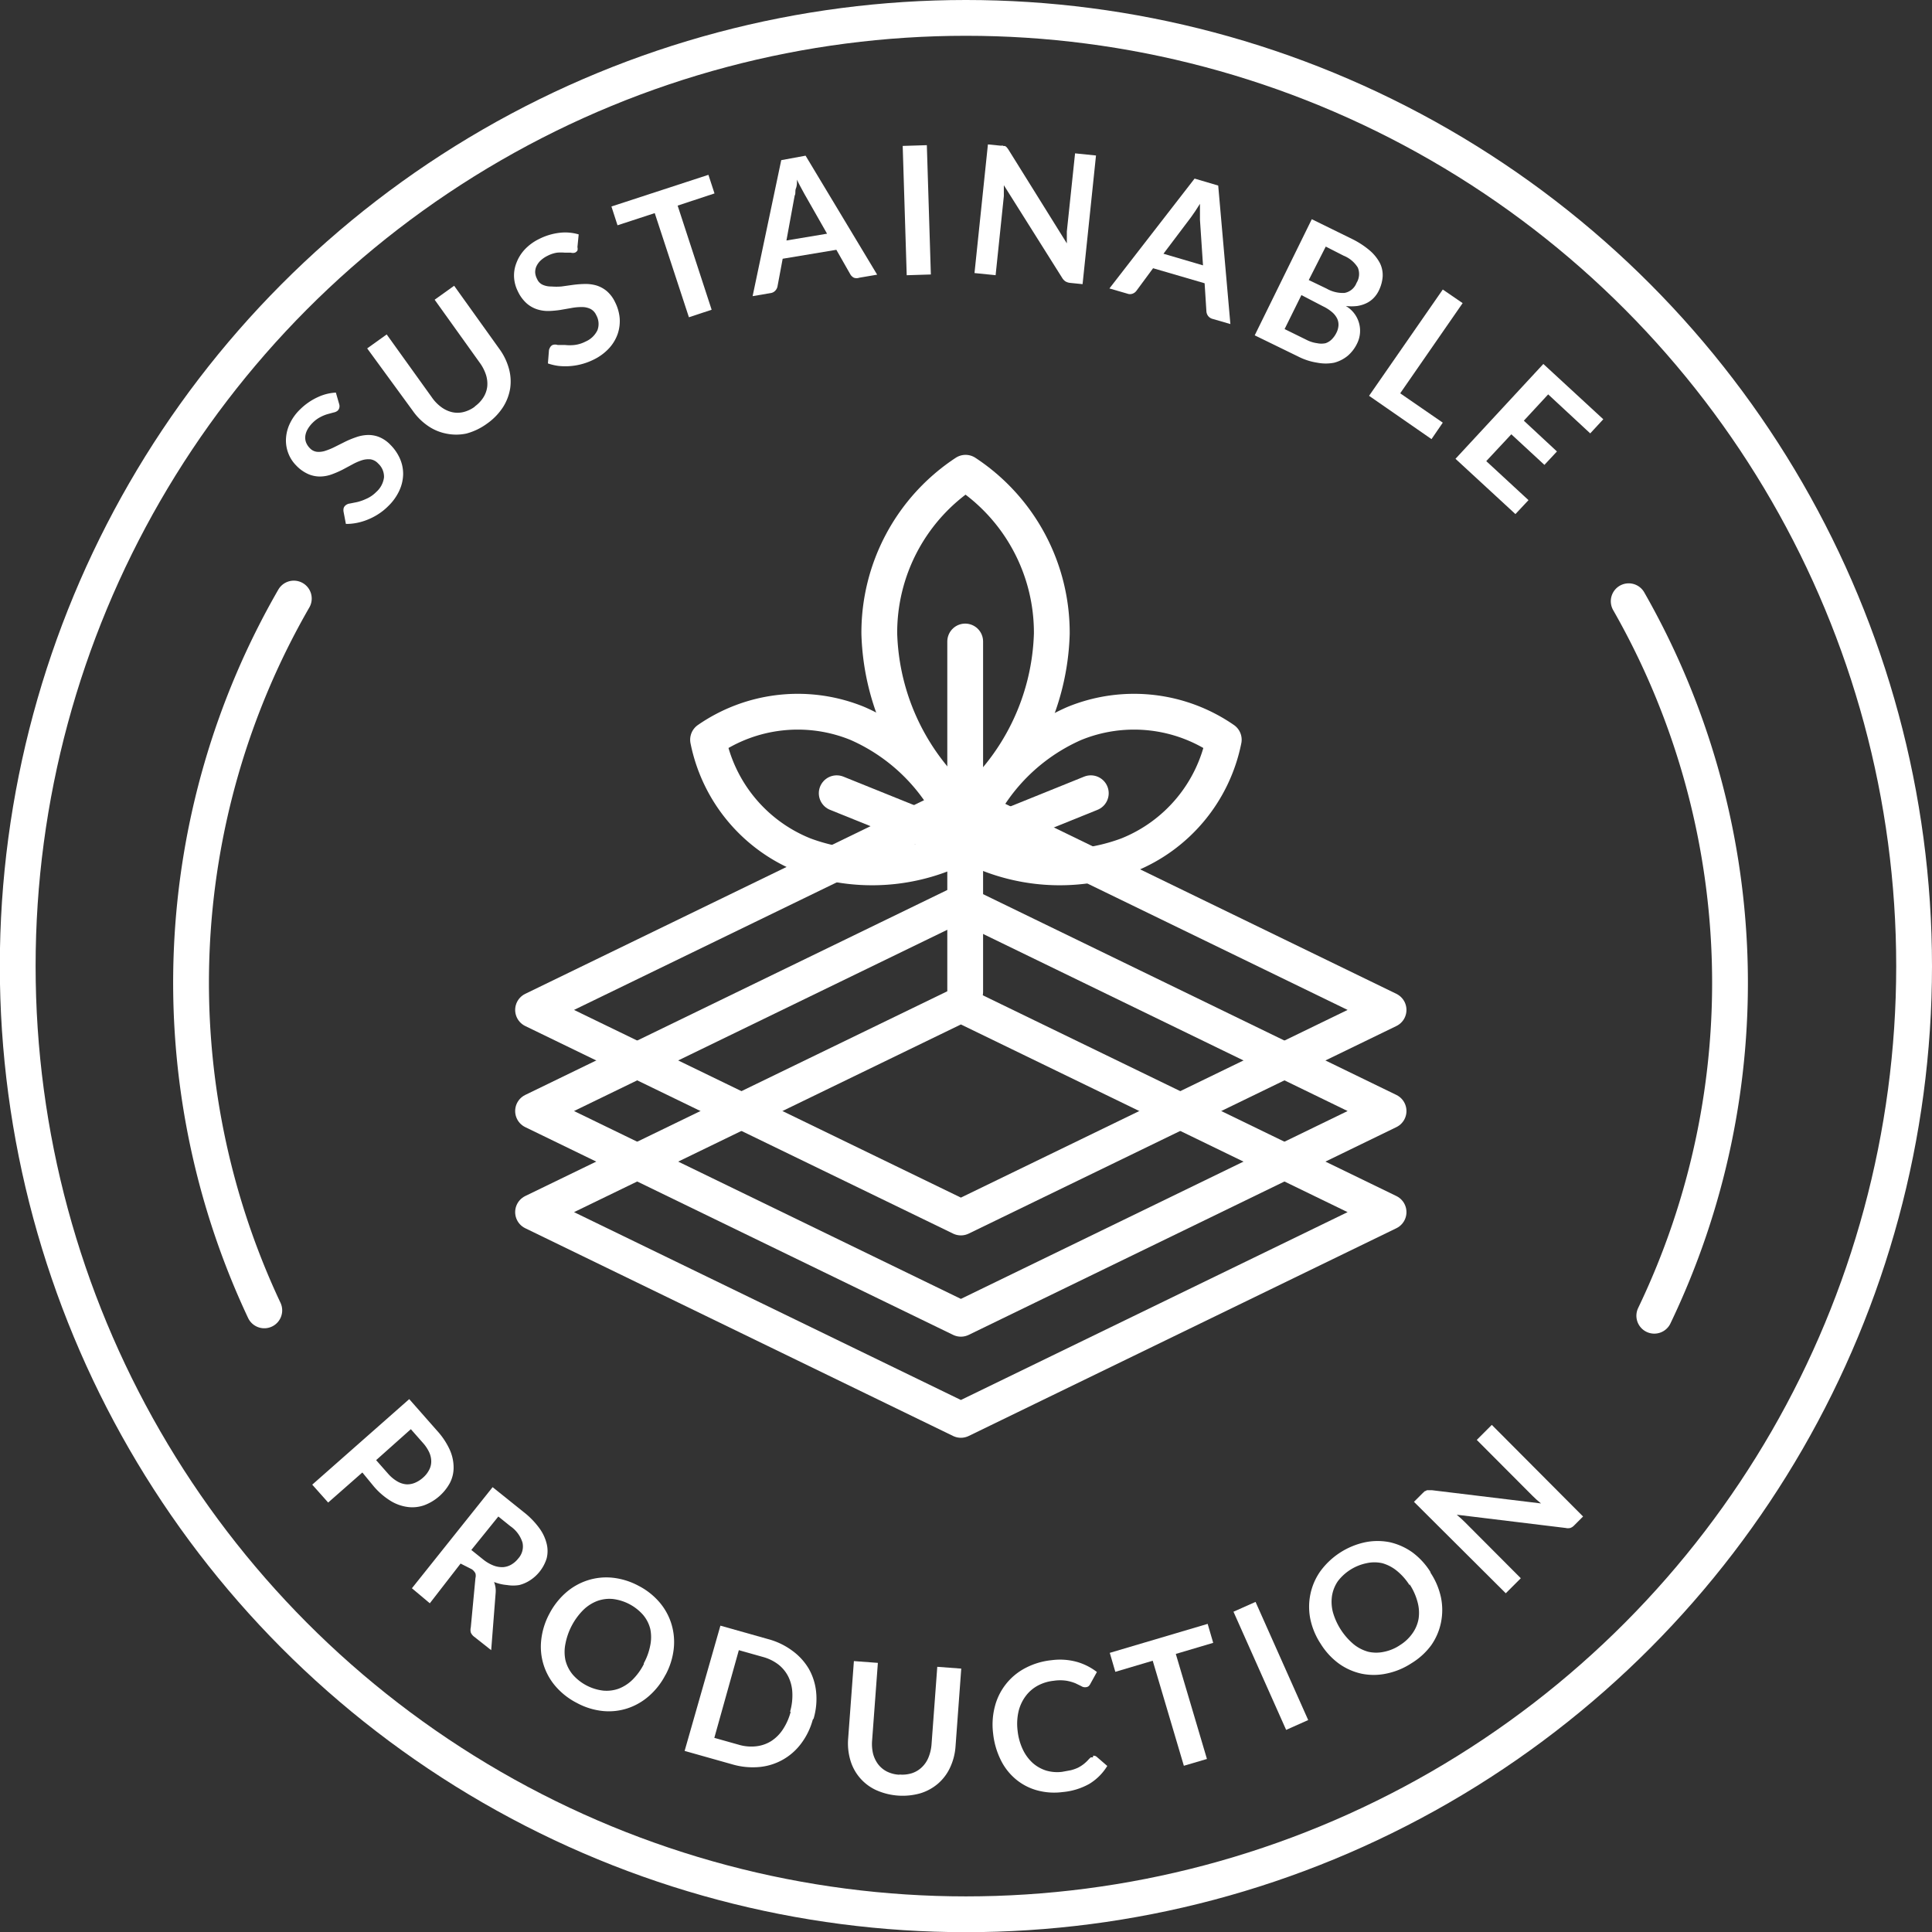 <svg id="Layer_1" data-name="Layer 1" xmlns="http://www.w3.org/2000/svg" viewBox="0 0 107.97 107.97"><rect x="0" y="0" width="107.97" height="107.97" fill="#333333" stroke="none"/><defs><style>.cls-1,.cls-2{fill:none;stroke:#fff;stroke-width:2px;}.cls-1{stroke-miterlimit:10;}.cls-2{stroke-linecap:round;stroke-linejoin:round;}.cls-3{fill:#fff;}</style></defs><title>banner2</title><circle class="cls-1" cx="53.98" cy="53.99" r="52.99"/><polygon class="cls-2" points="53.7 79.35 29.79 67.74 53.7 56.14 77.6 67.74 53.7 79.35"/><polygon class="cls-2" points="53.7 73.7 29.79 62.09 53.7 50.48 77.6 62.09 53.7 73.7"/><polygon class="cls-2" points="53.7 68.04 29.79 56.44 53.7 44.83 77.6 56.44 53.7 68.04"/><path class="cls-2" d="M99.94,91.65a13.24,13.24,0,0,0,4.82-9.83,10.69,10.69,0,0,0-4.82-9,10.69,10.69,0,0,0-4.82,9A13.24,13.24,0,0,0,99.94,91.65Z" transform="translate(-45.98 -46.4)"/><path class="cls-2" d="M100,93.55a10.89,10.89,0,0,0,9,.64,8.8,8.8,0,0,0,5.37-6.45,8.81,8.81,0,0,0-8.35-.91A10.9,10.9,0,0,0,100,93.55Z" transform="translate(-45.98 -46.4)"/><path class="cls-2" d="M99.92,93.55a10.89,10.89,0,0,1-9,.64,8.8,8.8,0,0,1-5.37-6.45,8.81,8.81,0,0,1,8.35-.91A10.9,10.9,0,0,1,99.92,93.55Z" transform="translate(-45.98 -46.4)"/><line class="cls-2" x1="53.94" y1="35.85" x2="53.94" y2="55.43"/><line class="cls-2" x1="53.98" y1="47.15" x2="60.96" y2="44.33"/><line class="cls-2" x1="53.75" y1="47.15" x2="46.76" y2="44.33"/><path class="cls-2" d="M137,80a43,43,0,0,1,1.43,39.93" transform="translate(-45.98 -46.4)"/><path class="cls-2" d="M60.75,119.63A43,43,0,0,1,62.4,79.85" transform="translate(-45.98 -46.4)"/><path class="cls-3" d="M66.23,128.69l-1.91,1.68-.89-1,5.42-4.78,1.56,1.77a4.1,4.1,0,0,1,.7,1.05,2.43,2.43,0,0,1,.22,1,1.86,1.86,0,0,1-.21.87,2.72,2.72,0,0,1-1.43,1.24,2,2,0,0,1-.91.1,2.42,2.42,0,0,1-.95-.33,4,4,0,0,1-.95-.81ZM67,128l.67.76a2.09,2.09,0,0,0,.5.42,1.21,1.21,0,0,0,.5.17,1.09,1.09,0,0,0,.49-.08,1.6,1.6,0,0,0,.47-.3,1.43,1.43,0,0,0,.33-.42,1,1,0,0,0,.12-.47,1.24,1.24,0,0,0-.11-.51,2.16,2.16,0,0,0-.36-.54l-.67-.76Z" transform="translate(-45.98 -46.4)"/><path class="cls-3" d="M71.72,133.78,70,136l-1-.84,4.51-5.65,1.72,1.38a4.52,4.52,0,0,1,.89.91,2.45,2.45,0,0,1,.41.87,1.69,1.69,0,0,1,0,.82,2.25,2.25,0,0,1-.4.75,2.22,2.22,0,0,1-.52.47,2,2,0,0,1-.61.27,2.08,2.08,0,0,1-.68,0,2.55,2.55,0,0,1-.73-.17,1.34,1.34,0,0,1,.09.6l-.25,3.21-.95-.75a.57.57,0,0,1-.19-.24.59.59,0,0,1,0-.28l.26-2.76a.51.51,0,0,0,0-.26.63.63,0,0,0-.2-.23Zm.6-.76.66.53a2.19,2.19,0,0,0,.58.34,1.35,1.35,0,0,0,.53.09,1.06,1.06,0,0,0,.46-.14,1.37,1.37,0,0,0,.39-.34,1,1,0,0,0,.24-.89,1.73,1.73,0,0,0-.68-.92l-.67-.54Z" transform="translate(-45.98 -46.4)"/><path class="cls-3" d="M83.17,140a4,4,0,0,1-.92,1.18,3.47,3.47,0,0,1-1.2.69,3.36,3.36,0,0,1-1.38.15,3.87,3.87,0,0,1-1.45-.45,3.94,3.94,0,0,1-1.2-.94,3.38,3.38,0,0,1-.79-2.61,4,4,0,0,1,.45-1.43,4.06,4.06,0,0,1,.92-1.18,3.45,3.45,0,0,1,1.21-.69,3.41,3.41,0,0,1,1.39-.15,3.93,3.93,0,0,1,1.46.45,3.87,3.87,0,0,1,1.19.94,3.39,3.39,0,0,1,.66,1.22,3.46,3.46,0,0,1,.12,1.38,4,4,0,0,1-.45,1.43m-1.22-.64a3.41,3.41,0,0,0,.36-1,2.29,2.29,0,0,0,0-.92,1.94,1.94,0,0,0-.4-.78,2.68,2.68,0,0,0-1.69-.89,2,2,0,0,0-.87.11,2.28,2.28,0,0,0-.78.5,3.64,3.64,0,0,0-1,1.89,2.24,2.24,0,0,0,0,.92A2,2,0,0,0,78,140a2.68,2.68,0,0,0,1.69.88,2,2,0,0,0,.87-.11,2.27,2.27,0,0,0,.77-.5,3.39,3.39,0,0,0,.63-.87" transform="translate(-45.98 -46.4)"/><path class="cls-3" d="M91.4,142.51a3.93,3.93,0,0,1-.65,1.33,3.28,3.28,0,0,1-2.34,1.31A4.07,4.07,0,0,1,86.9,145l-2.66-.75,2-7,2.66.75a4,4,0,0,1,1.37.66,3.36,3.36,0,0,1,.91,1,3.28,3.28,0,0,1,.41,1.3,3.9,3.9,0,0,1-.14,1.48m-1.32-.37a3.27,3.27,0,0,0,.13-1.07,2.24,2.24,0,0,0-.22-.89,2,2,0,0,0-.55-.68,2.49,2.49,0,0,0-.87-.43l-1.35-.38-1.37,4.9,1.35.38a2.47,2.47,0,0,0,1,.09,2,2,0,0,0,.83-.29,2.21,2.21,0,0,0,.65-.65,3.28,3.28,0,0,0,.44-1" transform="translate(-45.98 -46.4)"/><path class="cls-3" d="M96.25,145.57a1.79,1.79,0,0,0,.71-.08,1.45,1.45,0,0,0,.54-.33,1.57,1.57,0,0,0,.37-.55,2.41,2.41,0,0,0,.17-.74l.32-4.32,1.34.1L99.38,144a3.33,3.33,0,0,1-.3,1.17,2.67,2.67,0,0,1-.67.9,2.74,2.74,0,0,1-1,.55,3.63,3.63,0,0,1-2.49-.19,2.65,2.65,0,0,1-1.42-1.67,3.33,3.33,0,0,1-.12-1.21l.32-4.32,1.34.1-.32,4.31a2.38,2.38,0,0,0,.05.76,1.7,1.7,0,0,0,.28.59,1.45,1.45,0,0,0,.49.41,1.74,1.74,0,0,0,.69.18" transform="translate(-45.98 -46.4)"/><path class="cls-3" d="M107.07,144.52a.26.26,0,0,1,.2.06l.59.51a3,3,0,0,1-1,1,3.71,3.71,0,0,1-1.5.46,3.61,3.61,0,0,1-1.47-.11,3.15,3.15,0,0,1-1.18-.64,3.28,3.28,0,0,1-.82-1.08,4.37,4.37,0,0,1-.41-1.45,4,4,0,0,1,.1-1.51,3.36,3.36,0,0,1,1.7-2.14,4,4,0,0,1,1.47-.44,3.55,3.55,0,0,1,1.43.1,3.32,3.32,0,0,1,1.1.56l-.37.67a.5.5,0,0,1-.09.12.29.29,0,0,1-.17.06.37.37,0,0,1-.24-.06l-.33-.16a2.5,2.5,0,0,0-.49-.14,2.38,2.38,0,0,0-.72,0,2.41,2.41,0,0,0-.91.28,2.07,2.07,0,0,0-.67.59,2.32,2.32,0,0,0-.39.85,3.11,3.11,0,0,0-.05,1.08,3.24,3.24,0,0,0,.3,1.06,2.41,2.41,0,0,0,.55.74,2.08,2.08,0,0,0,.75.42,2.21,2.21,0,0,0,.88.07l.49-.09a2.3,2.3,0,0,0,.4-.14,2,2,0,0,0,.33-.21,2.27,2.27,0,0,0,.3-.29l.09-.08.12,0" transform="translate(-45.98 -46.4)"/><polygon class="cls-3" points="67.49 90.75 67.8 91.81 65.71 92.43 67.45 98.3 66.16 98.68 64.42 92.81 62.33 93.43 62.02 92.37 67.49 90.75"/><rect class="cls-3" x="116.33" y="135.87" width="1.35" height="7.23" transform="translate(-92.63 13.32) rotate(-24.02)"/><path class="cls-3" d="M125.93,134.3a4,4,0,0,1,.58,1.38,3.5,3.5,0,0,1,0,1.39,3.39,3.39,0,0,1-.55,1.28,3.87,3.87,0,0,1-1.1,1,4,4,0,0,1-1.41.58,3.38,3.38,0,0,1-1.4,0,3.42,3.42,0,0,1-1.26-.57,3.94,3.94,0,0,1-1-1.09,4,4,0,0,1-.58-1.38,3.47,3.47,0,0,1,0-1.39,3.42,3.42,0,0,1,.55-1.28,4.18,4.18,0,0,1,2.51-1.63,3.46,3.46,0,0,1,1.39,0,3.52,3.52,0,0,1,1.26.57,4,4,0,0,1,1,1.09m-1.16.75a3.31,3.31,0,0,0-.71-.81,2.25,2.25,0,0,0-.82-.43,2,2,0,0,0-.88,0,2.7,2.7,0,0,0-1.6,1,2,2,0,0,0-.33.82,2.31,2.31,0,0,0,.05.92,3.65,3.65,0,0,0,1.16,1.79,2.23,2.23,0,0,0,.82.42,2,2,0,0,0,.88,0,2.46,2.46,0,0,0,.9-.38,2.4,2.4,0,0,0,.7-.67,2,2,0,0,0,.33-.81,2.26,2.26,0,0,0-.06-.92,3.36,3.36,0,0,0-.45-1" transform="translate(-45.98 -46.4)"/><path class="cls-3" d="M125.63,129.73l.1-.05.11,0H126l6.1.74-.26-.22-.23-.22-3.1-3.11.84-.84,5.1,5.12-.49.49a.57.57,0,0,1-.22.15.59.59,0,0,1-.27,0l-6.08-.74.24.21.21.2,3.13,3.14-.84.84L125,130.33l.5-.5.11-.1" transform="translate(-45.98 -46.4)"/><path class="cls-3" d="M64.94,69a.38.38,0,0,1,0,.2.34.34,0,0,1-.09.15.48.48,0,0,1-.22.1l-.33.09a2,2,0,0,0-.4.16,1.72,1.72,0,0,0-.44.32,1.66,1.66,0,0,0-.3.39,1,1,0,0,0-.12.38.75.75,0,0,0,.05.35.93.93,0,0,0,.21.31.64.64,0,0,0,.4.2,1.17,1.17,0,0,0,.47-.06,3.68,3.68,0,0,0,.53-.22l.58-.29a5.22,5.22,0,0,1,.61-.25,2.13,2.13,0,0,1,.63-.12,1.63,1.63,0,0,1,.64.11,1.83,1.83,0,0,1,.64.44,2.52,2.52,0,0,1,.53.77,2.12,2.12,0,0,1,.18.87,2.3,2.3,0,0,1-.21.91,2.88,2.88,0,0,1-.63.88,3.24,3.24,0,0,1-.53.43,3.43,3.43,0,0,1-.59.31,3.29,3.29,0,0,1-.62.19,3,3,0,0,1-.62.06L65.18,75a.53.53,0,0,1,0-.18.31.31,0,0,1,.09-.16.45.45,0,0,1,.26-.12l.4-.08a2.59,2.59,0,0,0,.49-.17A1.77,1.77,0,0,0,67,73.9a1.31,1.31,0,0,0,.44-.82,1,1,0,0,0-.33-.78.73.73,0,0,0-.42-.23,1.21,1.21,0,0,0-.48.05,3,3,0,0,0-.53.23l-.56.3a5.36,5.36,0,0,1-.6.26,2,2,0,0,1-.64.12,1.64,1.64,0,0,1-.66-.13,2.1,2.1,0,0,1-.69-.49,1.93,1.93,0,0,1-.43-.66,2,2,0,0,1-.14-.79,2.24,2.24,0,0,1,.2-.85,2.69,2.69,0,0,1,.59-.83,3.42,3.42,0,0,1,1-.69,2.69,2.69,0,0,1,1-.25Z" transform="translate(-45.98 -46.4)"/><path class="cls-3" d="M72.52,69.11A1.81,1.81,0,0,0,73,68.6a1.45,1.45,0,0,0,.21-.6,1.65,1.65,0,0,0-.07-.65,2.41,2.41,0,0,0-.35-.68l-2.52-3.52,1.09-.78,2.52,3.52A3.37,3.37,0,0,1,74.42,67a2.67,2.67,0,0,1,.07,1.11,2.76,2.76,0,0,1-.41,1.06,3.37,3.37,0,0,1-.89.91,3.46,3.46,0,0,1-1.15.55,2.74,2.74,0,0,1-1.13,0,2.69,2.69,0,0,1-1-.42,3.33,3.33,0,0,1-.86-.85L66.5,65.87l1.09-.78,2.52,3.51a2.26,2.26,0,0,0,.53.55,1.65,1.65,0,0,0,.59.28,1.39,1.39,0,0,0,.64,0,1.79,1.79,0,0,0,.64-.3" transform="translate(-45.98 -46.4)"/><path class="cls-3" d="M78.25,60.21a.38.38,0,0,1,0,.19.31.31,0,0,1-.14.12.42.42,0,0,1-.23,0l-.34,0a2.36,2.36,0,0,0-.43,0,1.71,1.71,0,0,0-.52.17,1.62,1.62,0,0,0-.41.28,1.08,1.08,0,0,0-.23.33.79.79,0,0,0-.06.35A.92.92,0,0,0,76,62a.61.61,0,0,0,.32.32,1.12,1.12,0,0,0,.47.09,3.45,3.45,0,0,0,.57,0l.64-.09a6,6,0,0,1,.66-.05,2.2,2.2,0,0,1,.64.08,1.68,1.68,0,0,1,.58.31,1.85,1.85,0,0,1,.47.62,2.46,2.46,0,0,1,.26.89,2.24,2.24,0,0,1-.11.89,2.33,2.33,0,0,1-.48.8,2.89,2.89,0,0,1-.87.64,3.55,3.55,0,0,1-1.95.35,2.94,2.94,0,0,1-.6-.14l.06-.75a.59.59,0,0,1,.07-.16.32.32,0,0,1,.13-.12.45.45,0,0,1,.29,0l.41,0a2.48,2.48,0,0,0,.52,0,1.81,1.81,0,0,0,.62-.19,1.31,1.31,0,0,0,.67-.64,1,1,0,0,0-.07-.84.71.71,0,0,0-.33-.35,1.08,1.08,0,0,0-.47-.1,3.1,3.1,0,0,0-.57.05l-.63.11a5.37,5.37,0,0,1-.65.06,2,2,0,0,1-.64-.09,1.67,1.67,0,0,1-.59-.33,2.08,2.08,0,0,1-.5-.68,2,2,0,0,1-.21-.76,1.9,1.9,0,0,1,.12-.8,2.29,2.29,0,0,1,.45-.75,2.75,2.75,0,0,1,.82-.61,3.4,3.4,0,0,1,1.15-.35,2.65,2.65,0,0,1,1.07.09Z" transform="translate(-45.98 -46.4)"/><polygon class="cls-3" points="39.59 9.77 39.93 10.81 37.87 11.49 39.77 17.31 38.5 17.73 36.59 11.91 34.51 12.59 34.17 11.54 39.59 9.77"/><path class="cls-3" d="M95,61.75l-1,.17a.44.44,0,0,1-.3,0,.49.49,0,0,1-.2-.19l-.78-1.37-3,.5-.29,1.55a.49.49,0,0,1-.12.23.44.44,0,0,1-.27.14l-1,.17,1.6-7.6L91,55.1Zm-5.07-1.91,2.27-.38-1.27-2.23-.19-.35c-.07-.13-.15-.28-.22-.44,0,.18,0,.34-.06.49s0,.29-.07.4Z" transform="translate(-45.98 -46.4)"/><rect class="cls-3" x="96.54" y="54.53" width="1.35" height="7.23" transform="translate(-47.74 -43.35) rotate(-1.78)"/><path class="cls-3" d="M102.05,54.56l.1,0,.09.07.09.12L105.6,60c0-.12,0-.23,0-.35s0-.21,0-.31l.46-4.37,1.17.12-.75,7.19-.69-.07a.66.66,0,0,1-.26-.08.61.61,0,0,1-.19-.2l-3.26-5.18c0,.11,0,.21,0,.32s0,.2,0,.29l-.46,4.42-1.18-.12.75-7.19.7.07.15,0" transform="translate(-45.98 -46.4)"/><path class="cls-3" d="M114.74,64.51l-1-.29a.46.46,0,0,1-.25-.17.48.48,0,0,1-.09-.25l-.1-1.57-2.88-.84-.93,1.26a.47.47,0,0,1-.21.16.42.42,0,0,1-.3,0l-1-.29,4.76-6.14,1.32.39ZM111,60.58l2.21.65-.17-2.55c0-.11,0-.25,0-.4s0-.32,0-.49l-.27.42-.23.33Z" transform="translate(-45.98 -46.4)"/><path class="cls-3" d="M116.1,65.14l3.19-6.49,2.24,1.1a4.75,4.75,0,0,1,1,.65,2.42,2.42,0,0,1,.57.71,1.52,1.52,0,0,1,.15.75,2.13,2.13,0,0,1-.22.79,1.55,1.55,0,0,1-.28.4,1.41,1.41,0,0,1-.4.29,1.77,1.77,0,0,1-.52.16,2.66,2.66,0,0,1-.64,0,1.6,1.6,0,0,1,.63,2.1,2.1,2.1,0,0,1-.53.69,2,2,0,0,1-.75.38,2.47,2.47,0,0,1-.94,0,3.51,3.51,0,0,1-1.08-.35Zm2.61-2.25-.94,1.9,1.22.6a1.82,1.82,0,0,0,.6.19,1.14,1.14,0,0,0,.47,0,.89.89,0,0,0,.35-.22,1.36,1.36,0,0,0,.25-.35,1.07,1.07,0,0,0,.12-.41.8.8,0,0,0-.07-.39,1.14,1.14,0,0,0-.28-.36,2.29,2.29,0,0,0-.51-.33Zm.41-.84,1,.48a1.82,1.82,0,0,0,1,.24.89.89,0,0,0,.67-.56.94.94,0,0,0,.07-.86,1.66,1.66,0,0,0-.79-.66l-1-.51Z" transform="translate(-45.98 -46.4)"/><polygon class="cls-3" points="78.25 21.98 80.63 23.62 80 24.54 76.51 22.12 80.63 16.18 81.74 16.94 78.25 21.98"/><polygon class="cls-3" points="89.6 23.43 88.87 24.22 86.52 22.04 85.16 23.51 87.01 25.23 86.31 25.98 84.46 24.27 83.06 25.77 85.42 27.95 84.69 28.73 81.34 25.64 86.25 20.34 89.6 23.43"/></svg>